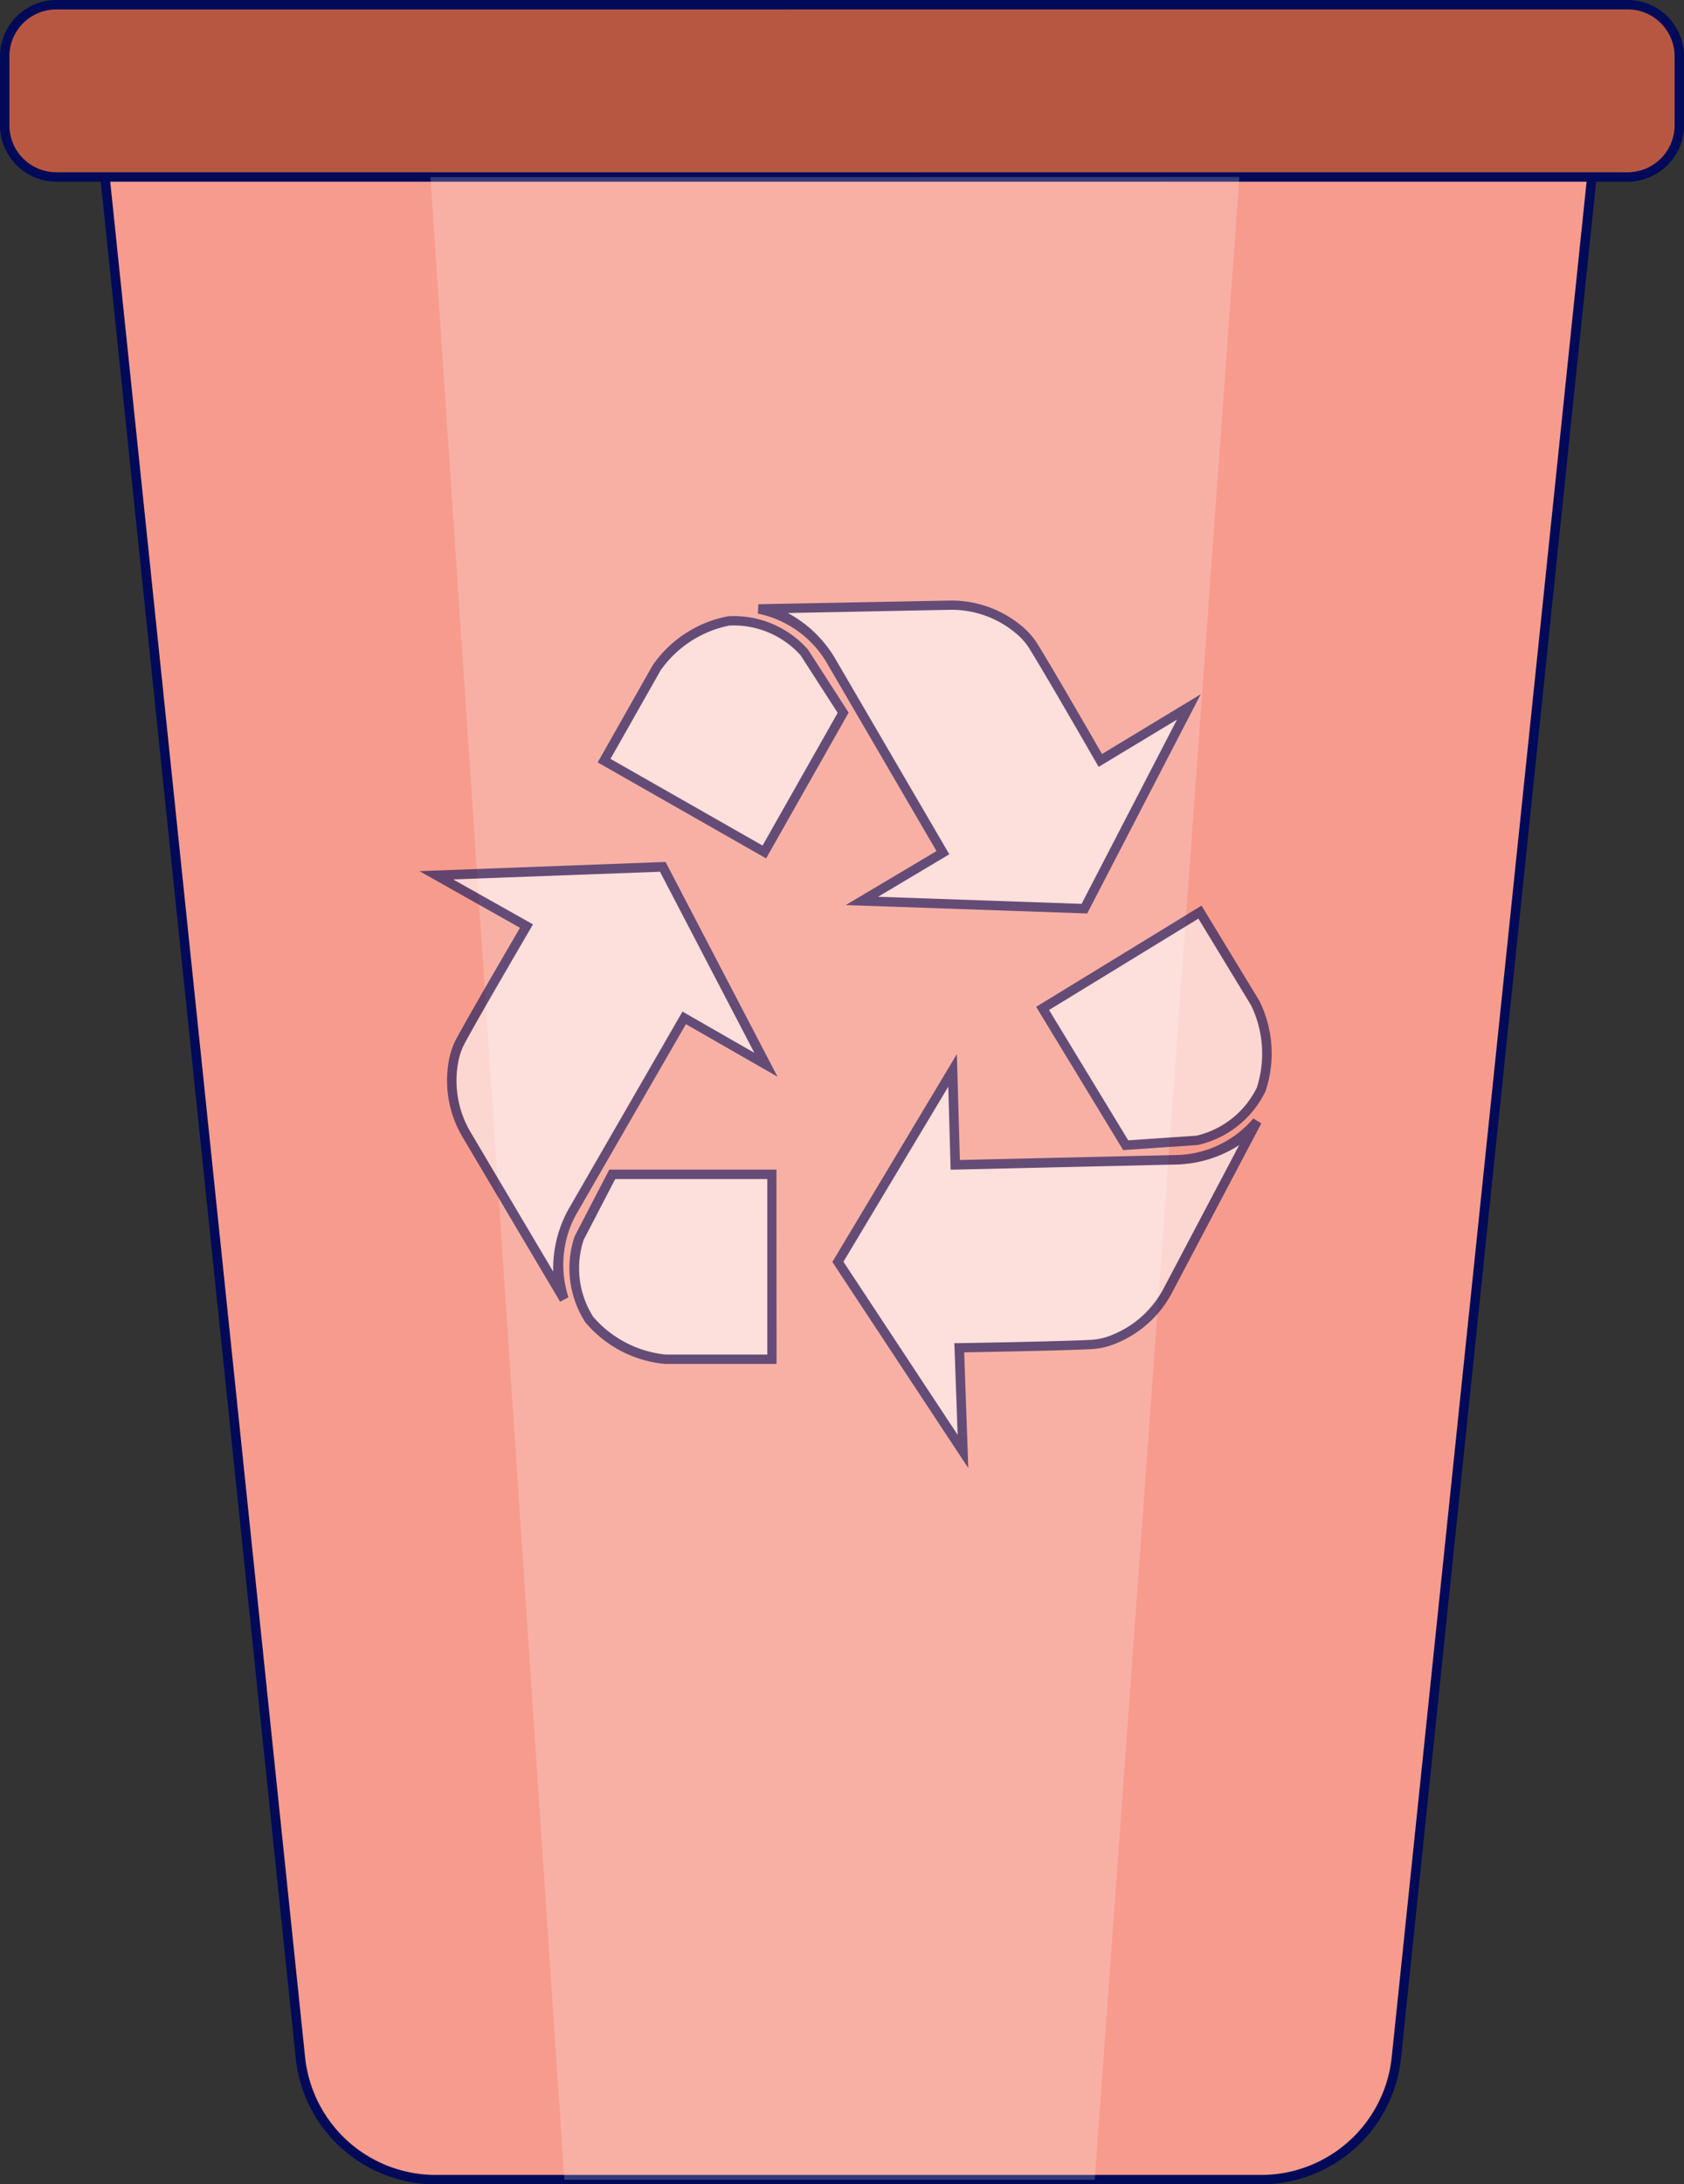 <svg id="Groupe_18975" data-name="Groupe 18975" xmlns="http://www.w3.org/2000/svg" xmlns:xlink="http://www.w3.org/1999/xlink" width="46.275" height="60" viewBox="0 0 46.275 60">
  <rect x="0" y="0" width="46.275" height="60" fill="#333333" stroke="none"/>
  <defs>
    <clipPath id="clip-path">
      <rect id="Rectangle_10691" data-name="Rectangle 10691" width="46.275" height="60" fill="none"/>
    </clipPath>
    <clipPath id="clip-path-3">
      <rect id="Rectangle_10688" data-name="Rectangle 10688" width="22.226" height="55.01" fill="none"/>
    </clipPath>
    <clipPath id="clip-path-4">
      <rect id="Rectangle_10689" data-name="Rectangle 10689" width="23.434" height="23.831" fill="none"/>
    </clipPath>
  </defs>
  <g id="Groupe_18974" data-name="Groupe 18974" clip-path="url(#clip-path)">
    <g id="Groupe_18973" data-name="Groupe 18973" transform="translate(0 0)">
      <g id="Groupe_18972" data-name="Groupe 18972" clip-path="url(#clip-path)">
        <path id="Tracé_130902" data-name="Tracé 130902" d="M39.93,13.253H61.288l-5.7,54.791A3.748,3.748,0,0,1,51.87,71.41H29.2a3.748,3.748,0,0,1-3.723-3.366L19.78,13.253Z" transform="translate(-17.222 -11.539)" fill="#f79c8d"/>
        <path id="Tracé_130903" data-name="Tracé 130903" d="M50.9,70.668H28.232a3.868,3.868,0,0,1-3.852-3.482L18.67,12.253h41.8l-.015.143-5.7,54.791A3.868,3.868,0,0,1,50.9,70.668M18.957,12.512l5.68,54.648a3.61,3.61,0,0,0,3.595,3.25H50.9A3.61,3.61,0,0,0,54.5,67.16l5.68-54.648Z" transform="translate(-16.255 -10.668)" fill="#000a58"/>
        <path id="Tracé_130904" data-name="Tracé 130904" d="M2.419,5.732H45.6a1.419,1.419,0,0,0,1.419-1.419V2.419A1.419,1.419,0,0,0,45.6,1H2.419A1.419,1.419,0,0,0,1,2.419V4.313A1.419,1.419,0,0,0,2.419,5.732" transform="translate(-0.871 -0.871)" fill="#b75742"/>
        <path id="Tracé_130905" data-name="Tracé 130905" d="M44.727,4.99H1.548A1.55,1.55,0,0,1,0,3.442V1.548A1.55,1.55,0,0,1,1.548,0H44.727a1.55,1.55,0,0,1,1.548,1.548V3.442A1.55,1.55,0,0,1,44.727,4.99M1.548.259a1.291,1.291,0,0,0-1.29,1.29V3.442a1.291,1.291,0,0,0,1.29,1.29H44.727a1.291,1.291,0,0,0,1.29-1.29V1.548a1.291,1.291,0,0,0-1.29-1.29Z" transform="translate(0 0)" fill="#000a58"/>
        <g id="Groupe_18968" data-name="Groupe 18968" transform="translate(11.831 4.861)" opacity="0.2">
          <g id="Groupe_18967" data-name="Groupe 18967">
            <g id="Groupe_18966" data-name="Groupe 18966" clip-path="url(#clip-path-3)">
              <path id="Tracé_130906" data-name="Tracé 130906" d="M113.708,37.586,109.733,92.6H95.161l-3.68-55.01Z" transform="translate(-91.482 -37.586)" fill="#fff"/>
            </g>
          </g>
        </g>
        <g id="Groupe_18971" data-name="Groupe 18971" transform="translate(11.528 16.495)" opacity="0.6">
          <g id="Groupe_18970" data-name="Groupe 18970">
            <g id="Groupe_18969" data-name="Groupe 18969" clip-path="url(#clip-path-4)">
              <path id="Tracé_130907" data-name="Tracé 130907" d="M99.526,188.282l-3.013,5.224a2.985,2.985,0,0,0-.285,2.5L93.557,191.5a2.9,2.9,0,0,1-.376-1.982,1.954,1.954,0,0,1,.176-.56c.339-.644,1.837-3.2,1.837-3.2l-2.478-1.4,6.223-.233,2.835,5.438Z" transform="translate(-92.252 -176.814)" fill="#fff"/>
              <path id="Tracé_130908" data-name="Tracé 130908" d="M93,195.185l-2.671-4.507a3.032,3.032,0,0,1-.393-2.07,2.067,2.067,0,0,1,.189-.6c.3-.57,1.476-2.585,1.773-3.094l-2.763-1.556,6.763-.253,3.077,5.9-2.518-1.444-2.949,5.112a2.877,2.877,0,0,0-.278,2.391Zm-2.939-11.6,2.194,1.235-.066.113c-.015.026-1.5,2.563-1.834,3.2a1.814,1.814,0,0,0-.163.522,2.774,2.774,0,0,0,.36,1.893l2.259,3.811a3.357,3.357,0,0,1,.477-1.813l3.075-5.33,1.975,1.132-2.593-4.974Z" transform="translate(-89.137 -175.924)" fill="#000a58"/>
              <path id="Tracé_130909" data-name="Tracé 130909" d="M123.144,249.419h4.387v5.08h-2.924s-3.138-.25-2.372-3.327Z" transform="translate(-117.849 -233.658)" fill="#fff"/>
              <path id="Tracé_130910" data-name="Tracé 130910" d="M126.788,253.759h-3.054a3.242,3.242,0,0,1-2.2-1.144,2.737,2.737,0,0,1-.3-2.344l.011-.028.946-1.823h4.594Zm-5.3-3.41a2.486,2.486,0,0,0,.261,2.114,3.032,3.032,0,0,0,2,1.038h2.785v-4.822h-4.179Z" transform="translate(-116.977 -232.788)" fill="#000a58"/>
              <path id="Tracé_130911" data-name="Tracé 130911" d="M181.259,229.941l6.014-.138a2.962,2.962,0,0,0,2.28-1.059l-2.445,4.634a2.891,2.891,0,0,1-1.491,1.354,1.931,1.931,0,0,1-.568.14c-.725.045-3.681.094-3.681.094l.1,2.849-3.438-5.209,3.152-5.26Z" transform="translate(-166.536 -214.439)" fill="#fff"/>
              <path id="Tracé_130912" data-name="Tracé 130912" d="M180.588,235.266l-3.736-5.662.042-.07,3.38-5.64.083,2.909,5.886-.135a2.854,2.854,0,0,0,2.178-1.006l.219.136-2.445,4.634a3.02,3.02,0,0,1-1.558,1.414,2.051,2.051,0,0,1-.607.149c-.64.04-2.967.082-3.555.092Zm-3.431-5.668,3.139,4.757-.091-2.521.132,0c.029,0,2.962-.049,3.675-.094a1.788,1.788,0,0,0,.529-.132,2.76,2.76,0,0,0,1.423-1.294l2.068-3.92a3.339,3.339,0,0,1-1.792.535l-6.137.141-.065-2.281Z" transform="translate(-165.508 -211.435)" fill="#000a58"/>
              <path id="Tracé_130913" data-name="Tracé 130913" d="M223.82,200.136l-2.284-3.757,4.324-2.645,1.522,2.5s1.421,2.818-1.6,3.763Z" transform="translate(-204.413 -185.174)" fill="#fff"/>
              <path id="Tracé_130914" data-name="Tracé 130914" d="M222.555,199.072l-2.391-3.935,4.544-2.78,1.59,2.616a3.262,3.262,0,0,1,.168,2.483,2.727,2.727,0,0,1-1.837,1.471l-.03.006Zm-2.037-3.848,2.176,3.58,1.872-.127a2.477,2.477,0,0,0,1.661-1.319,3.052,3.052,0,0,0-.155-2.259l-1.45-2.385Z" transform="translate(-203.219 -183.976)" fill="#000a58"/>
              <path id="Tracé_130915" data-name="Tracé 130915" d="M166.246,135.348l-3.039-5.209a2.969,2.969,0,0,0-2.03-1.486l5.225-.1a2.882,2.882,0,0,1,1.9.651,1.94,1.94,0,0,1,.4.43c.391.614,1.868,3.184,1.868,3.184l2.434-1.473-2.872,5.543-6.114-.213Z" transform="translate(-151.86 -128.42)" fill="#fff"/>
              <path id="Tracé_130916" data-name="Tracé 130916" d="M170.1,136.146l-6.635-.231,2.494-1.483-2.974-5.1a2.862,2.862,0,0,0-1.934-1.423l.013-.258,5.225-.1a3.011,3.011,0,0,1,1.989.68,2.059,2.059,0,0,1,.424.46c.345.542,1.511,2.563,1.805,3.074l2.714-1.642Zm-5.746-.459,5.592.195,2.623-5.063-2.154,1.3-.066-.115c-.015-.026-1.48-2.574-1.865-3.178a1.8,1.8,0,0,0-.371-.4,2.75,2.75,0,0,0-1.818-.621l-4.421.088a3.346,3.346,0,0,1,1.337,1.313l3.1,5.314Z" transform="translate(-151.753 -127.549)" fill="#000a58"/>
              <path id="Tracé_130917" data-name="Tracé 130917" d="M134.926,134.323l-2.167,3.826-4.4-2.509,1.444-2.551s1.767-2.614,4.055-.425Z" transform="translate(-123.284 -131.241)" fill="#fff"/>
              <path id="Tracé_130918" data-name="Tracé 130918" d="M131.622,137.454l-4.628-2.637,1.508-2.663a3.244,3.244,0,0,1,2.081-1.352,2.718,2.718,0,0,1,2.176.9l.019.023,1.112,1.725Zm-4.276-2.734,4.179,2.381,2.064-3.645-1.019-1.581a2.473,2.473,0,0,0-1.957-.817,3.034,3.034,0,0,0-1.891,1.232Z" transform="translate(-122.098 -130.37)" fill="#000a58"/>
            </g>
          </g>
        </g>
      </g>
    </g>
  </g>
</svg>
